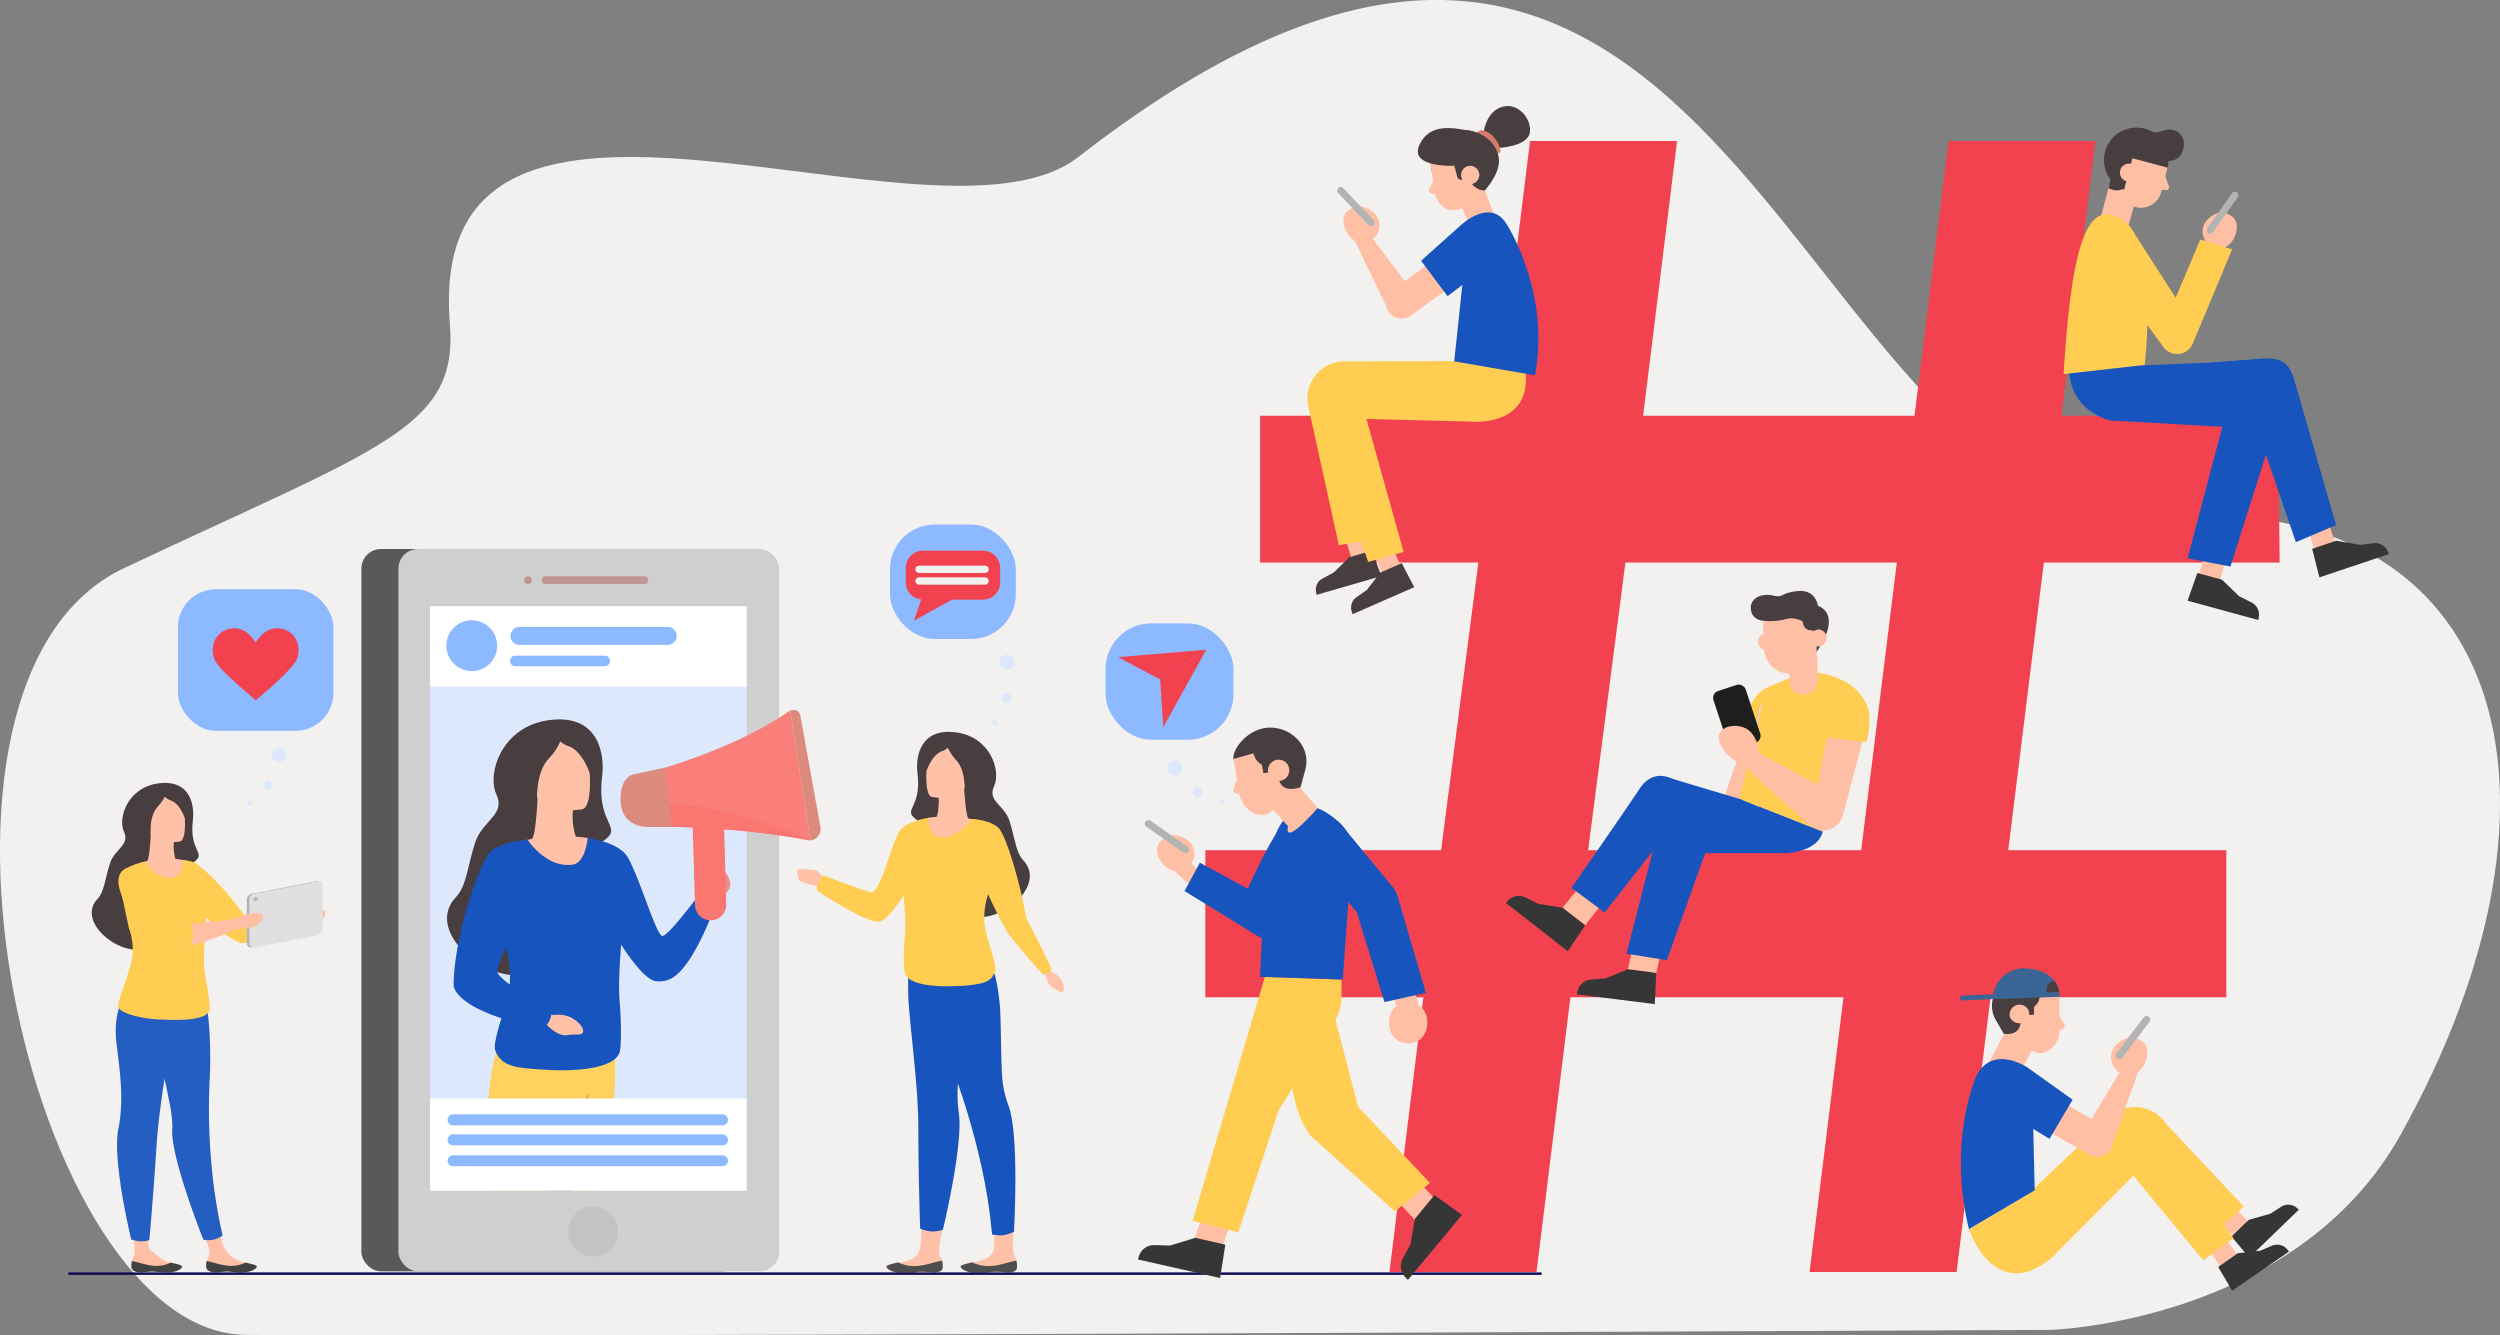 <svg id="Слой_2" data-name="Слой 2" xmlns="http://www.w3.org/2000/svg" xmlns:xlink="http://www.w3.org/1999/xlink" width="1200.3" height="641.1" viewBox="0 0 1200.3 641.1">
  <rect x="0" y="0" width="1200.3" height="641.1" fill="#808080" stroke="none"/>
  <defs>
    <style>
      .cls-1 {
        fill: #dde8fd;
      }

      .cls-2 {
        fill: #483d3f;
      }

      .cls-3 {
        fill: #f2f1f0;
      }

      .cls-4 {
        fill: #ffbfa4;
      }

      .cls-5 {
        fill: #424242;
      }

      .cls-6 {
        fill: #255ec2;
      }

      .cls-7 {
        fill: #ffc2a8;
      }

      .cls-8 {
        fill: #ffcd51;
      }

      .cls-9 {
        fill: #bed2fa;
      }

      .cls-10, .cls-15 {
        fill: #b3b3b3;
      }

      .cls-11 {
        fill: #e0e0e0;
      }

      .cls-12 {
        fill: #59595b;
      }

      .cls-13 {
        fill: #cfcfcf;
      }

      .cls-14 {
        fill: #a83f3f;
      }

      .cls-14, .cls-15 {
        opacity: 0.4;
      }

      .cls-16 {
        clip-path: url(#clip-path);
      }

      .cls-17 {
        fill: #fff;
      }

      .cls-18 {
        fill: #8cb9ff;
      }

      .cls-19 {
        fill: #eb8d8d;
      }

      .cls-20 {
        fill: #ffd15f;
      }

      .cls-21 {
        fill: #3e4dce;
      }

      .cls-22 {
        fill: #1754be;
      }

      .cls-23 {
        fill: #fa7e7a;
      }

      .cls-24 {
        fill: #db8a7d;
      }

      .cls-25 {
        fill: #fa7671;
      }

      .cls-26 {
        fill: #f24250;
      }

      .cls-27 {
        fill: #4e4e4e;
      }

      .cls-28 {
        fill: #0d0956;
      }

      .cls-29 {
        fill: #d67a6b;
      }

      .cls-30 {
        fill: #363636;
      }

      .cls-31 {
        fill: #3a6594;
      }

      .cls-32 {
        fill: #f28f7d;
      }

      .cls-33 {
        clip-path: url(#clip-path-2);
      }

      .cls-34 {
        fill: none;
        stroke: #ebcfc0;
        stroke-miterlimit: 10;
        stroke-width: 0.76px;
      }

      .cls-35 {
        fill: #1e1e1c;
      }
    </style>
    <clipPath id="clip-path" transform="translate(-134.3 -37.4)">
      <rect class="cls-1" x="340.8" y="328.5" width="152" height="280.5"/>
    </clipPath>
    <clipPath id="clip-path-2" transform="translate(-134.3 -37.4)">
      <path class="cls-2" d="M1175,118.2a15.5,15.5,0,1,1-11.1-19A15.6,15.6,0,0,1,1175,118.2Z"/>
    </clipPath>
  </defs>
  <g>
    <path class="cls-3" d="M1118.9,675.9s117.8-3.5,168.1-93.9c91.2-163.8,50.1-307.4-112.3-296.7C993.2,297.2,966.4-131.6,652,112.8,583.7,165.9,337.7,37.4,350.3,193c4.1,50.1-33.2,59-156.5,117.2-115.1,54.4-45.4,366.9,58.4,368.1S1118.9,675.9,1118.9,675.9Z" transform="translate(-134.3 -37.4)"/>
    <g>
      <path class="cls-4" d="M233.3,645.7c.2,2.5,3.7,2.5,7.8,2s3,.5,8.6.6,7.7-1.9,7.9-2.7-2.5-1.3-5.4-2l-1.1-.2a15.1,15.1,0,0,1-8.3-5.5c-2.5-3.1-4.8-17.5-4.8-17.5l-8.8,1.7s5.1,12.3,5.7,16.3c.2,1.8-1.1,3.1-1.4,4.6A8.2,8.2,0,0,0,233.3,645.7Z" transform="translate(-134.3 -37.4)"/>
      <path class="cls-5" d="M240.8,648.1c4-.5,3.3.1,8.9.2s7.7-1.9,7.9-2.7-2.5-1.3-5.4-2h0a15.6,15.6,0,0,1-8.3,1.5c-3.9-.3-7.8-1.9-10.4-2.2a8.2,8.2,0,0,0-.2,2.7C233.5,648.2,236.7,648.6,240.8,648.1Z" transform="translate(-134.3 -37.4)"/>
      <path class="cls-6" d="M241.2,630.6a13.8,13.8,0,0,1-4.5,2c-3.3.6-4.8-.1-4.8-.1s-15.8-39.6-14.9-53a3.8,3.8,0,0,1,.1-1,73.2,73.2,0,0,0-.9-9c-.2-1.3-.5-2.6-.8-4-.6-3.3-1.4-6.9-2.2-10.5l-1.2-4.8c-4-15.9-8.8-31.5-8.8-31.5s28.4-9.3,30-.6c.7,3.4,2.7,16.7,1.8,37.1a290.3,290.3,0,0,0,1.1,44.1A242.1,242.1,0,0,0,241.2,630.6Z" transform="translate(-134.3 -37.4)"/>
      <path class="cls-4" d="M197.4,645.7c.2,2.5,3.7,2.5,7.8,2s3,.5,8.7.6,7.6-1.9,7.8-2.7-2.5-1.3-5.4-2l-1.1-.2c-3.3-.9-5.5-3.3-8.3-5.5s-.8-11.8-.8-11.8l-8.4-3s1.3,9.9,1.3,15.3c0,1.9-1.1,3.1-1.4,4.6A12.3,12.3,0,0,0,197.4,645.7Z" transform="translate(-134.3 -37.4)"/>
      <path class="cls-5" d="M204.8,648.1c4-.5,3.4.1,9.1.2s7.6-1.9,7.8-2.7-2.5-1.3-5.4-2h0a15.6,15.6,0,0,1-8.3,1.5c-3.9-.3-7.8-1.9-10.4-2.2a12.3,12.3,0,0,0-.2,2.7C197.6,648.2,200.7,648.6,204.8,648.1Z" transform="translate(-134.3 -37.4)"/>
      <path class="cls-6" d="M220.3,515.6s-9.2,46.2-10.8,71.3-3.5,45.9-3.5,45.9a12.9,12.9,0,0,1-4.3.6,18.3,18.3,0,0,1-4.4-.9s-9.2-37.8-6.2-52.9.5-29.1-.9-41.6c-2.1-18,5.9-26.4,11.6-32.1S220.3,515.6,220.3,515.6Z" transform="translate(-134.3 -37.4)"/>
      <path class="cls-2" d="M226.9,431.2c.9-7.6-1.4-19.6-16.4-17.7s-19.7,16.7-16.7,23.2-4.4,8.2-6.7,15.2-2.7,13.6-5.9,17c-10.4,10.8,10,27.5,22.2,24,22.4-6.4,25.2-7.4,24.5-24.9-.5-9-7.5-12.5-3-15.1C235.6,446.6,224.8,448.1,226.9,431.2Z" transform="translate(-134.3 -37.4)"/>
      <path class="cls-7" d="M222.3,455.3l-4.4,6.6-8.9-.4-4.1-10.7s1.2-.2,1.8-13.5l11.2,3.4a21.1,21.1,0,0,0,.2,7.2A12,12,0,0,0,222.3,455.3Z" transform="translate(-134.3 -37.4)"/>
      <path class="cls-7" d="M223.6,450.6c-.6,0-11.1-3.5-26.1,2.6,0,0,7.1,40.7,4.1,48.5a77.6,77.6,0,0,0-4.2,14.7l33.1.4s-.4-26.7,1.1-36.2S223.6,450.6,223.6,450.6Z" transform="translate(-134.3 -37.4)"/>
      <path class="cls-8" d="M278.7,478c-.1-1.2-.5-1.4-.5-1.4-10.6,1.5-17.6,1.4-21.1,2.1s-3.8.6-4.2-.1c-14.7-20.6-25.1-27-25.1-27s-1.1-.7-5.4-1.3c0,0-.6,7.9-4.6,8.5-7,1.2-12.2-5.2-13.8-7.8,0,0-8.5,2-10.8,4.7s-1.5,6.5-1,9.4l.5,2.1c.5,1.3,2.4,10.9,3.3,14.8v.2a6.4,6.4,0,0,0,.2.7h0a4.3,4.3,0,0,0,.1.5.3.3,0,0,1,.1.2h0a30.9,30.9,0,0,1,1.5,12.8,9.5,9.5,0,0,1-.4,2.1c-1.1,5.7-5.7,17-6.7,22.2a7.5,7.5,0,0,0,3.4,2.8,31.5,31.5,0,0,0,6.4,2,47.7,47.7,0,0,0,6.5,1.1c1.4.1,2.9.3,4.5.3h.6c10,.5,21.2.2,22.7-4.5.7-2.3-2.1-16-2.5-20.1-.6-7.1.4-16.9.9-24.5A49.6,49.6,0,0,0,250,490.2a38.2,38.2,0,0,0,6.8-1.1,63.9,63.9,0,0,0,8-2.2,127.1,127.1,0,0,0,14.4-5.6A14.4,14.4,0,0,1,278.7,478Z" transform="translate(-134.3 -37.4)"/>
      <path class="cls-8" d="M264.8,486.9c-5.1,1.7-10.6,3.1-14.8,3.3,0,0-8.5-3.1-16.7-12.3-.4-1.6-.9-4.4,1-3.6s12.5,13.6,16.2,13.9S260.7,487.5,264.8,486.9Z" transform="translate(-134.3 -37.4)"/>
      <path class="cls-8" d="M246.7,483.4s-11.3,5.6-21.1,8a53.8,53.8,0,0,1-7.9,1.3,40.6,40.6,0,0,1-18.6-14.5c-15.5-21.8-3.5-24.1-3.5-24.1s10.4,6.4,25,27c.5.8,1.8.6,5.2-.1s10.6-.6,20.4-2.1a12,12,0,0,1,.2,1.6C246.7,483,246.7,483.4,246.7,483.4Z" transform="translate(-134.3 -37.4)"/>
      <path class="cls-9" d="M279.2,481.3a127.1,127.1,0,0,1-14.4,5.6,63.9,63.9,0,0,1-8,2.2,19.1,19.1,0,0,1,.3-10.4c3.5-.7,10.9-.7,21.5-2.3Z" transform="translate(-134.3 -37.4)"/>
      <path class="cls-4" d="M275.9,477.1a19.1,19.1,0,0,0,4.9-1.7c2.3-1.1,8.2-1.8,9.5-.6s-1.3,6-6.8,6.2-7,1-7,1Z" transform="translate(-134.3 -37.4)"/>
      <g>
        <path class="cls-10" d="M285.6,460.6l-30.3,5.9a3,3,0,0,0-2.5,2.9v20.9a2,2,0,0,0,2.5,2l30.3-5.9a3.2,3.2,0,0,0,2.4-2.9v-21A1.9,1.9,0,0,0,285.6,460.6Z" transform="translate(-134.3 -37.4)"/>
        <path class="cls-11" d="M286.8,460.6l-30.3,5.9a3,3,0,0,0-2.5,2.9v20.9a2,2,0,0,0,2.5,2l30.3-5.9a3.2,3.2,0,0,0,2.4-2.9v-21A1.9,1.9,0,0,0,286.8,460.6Z" transform="translate(-134.3 -37.4)"/>
        <path class="cls-10" d="M257,468.1a1.3,1.3,0,0,0-1,1.2.8.8,0,0,0,1,.8,1.3,1.3,0,0,0,1-1.2A.8.8,0,0,0,257,468.1Z" transform="translate(-134.3 -37.4)"/>
      </g>
      <path class="cls-4" d="M260.3,476.4c-1.3-1.3-7.7-.5-10.1.7a22.5,22.5,0,0,1-4,1.5h0c-9.7,1.5-16.9,1.8-20.4,2.5a11.8,11.8,0,0,1-.2,10.4c9.3-2.3,20.3-7.3,21.2-7.7a29.3,29.3,0,0,1,6.3-.7C258.9,482.8,261.7,477.7,260.3,476.4Z" transform="translate(-134.3 -37.4)"/>
      <path class="cls-7" d="M220.8,441.4s-13.4,2.7-14.9-5.6-4.3-13.6,4.2-15.7,10.7.8,11.9,3.5S224.2,440.5,220.8,441.4Z" transform="translate(-134.3 -37.4)"/>
      <path class="cls-2" d="M222.1,418.6c-6.6-6.5-12.6-3.2-11.7-1.9a9.5,9.5,0,0,0-7.1,2.9c-4,4.5,3.4,18.4,3.4,18.4s-1-8.6,3.4-13.4a21.6,21.6,0,0,0,3.3-4.7,9.5,9.5,0,0,0,3,1.9c4.3,1.4,6.6,8.3,6.6,8.3C224.5,426.9,225,421.4,222.1,418.6Z" transform="translate(-134.3 -37.4)"/>
    </g>
    <g>
      <g>
        <rect class="cls-12" x="173.5" y="263.6" width="182.8" height="346.79" rx="9.4"/>
        <rect class="cls-13" x="191.3" y="263.6" width="182.8" height="346.79" rx="9.4"/>
        <g>
          <path class="cls-14" d="M443.7,314.1H396.2a1.9,1.9,0,0,0-1.8,1.9h0a1.8,1.8,0,0,0,1.8,1.8h47.5a1.8,1.8,0,0,0,1.9-1.8h0A1.9,1.9,0,0,0,443.7,314.1Z" transform="translate(-134.3 -37.4)"/>
          <path class="cls-14" d="M387.8,314.1a2,2,0,0,0-1.9,1.9h0a1.9,1.9,0,0,0,1.9,1.8,1.8,1.8,0,0,0,1.8-1.8h0A1.9,1.9,0,0,0,387.8,314.1Z" transform="translate(-134.3 -37.4)"/>
        </g>
        <path class="cls-15" d="M419.2,616.7a12,12,0,1,0,11.9,11.9A11.9,11.9,0,0,0,419.2,616.7Z" transform="translate(-134.3 -37.4)"/>
      </g>
      <g>
        <g>
          <rect class="cls-1" x="206.5" y="291.1" width="152" height="280.5"/>
          <g class="cls-16">
            <rect class="cls-17" x="206.5" y="291.1" width="152" height="38.56"/>
            <circle class="cls-18" cx="226.5" cy="310" r="12.2"/>
            <path class="cls-18" d="M454.9,347H383.7a4.3,4.3,0,0,1-4.3-4.3h0a4.3,4.3,0,0,1,4.3-4.3h71.2a4.3,4.3,0,0,1,4.3,4.3h0A4.4,4.4,0,0,1,454.9,347Z" transform="translate(-134.3 -37.4)"/>
            <path class="cls-18" d="M424.6,357.3H381.8a2.5,2.5,0,0,1-2.6-2.5h0a2.5,2.5,0,0,1,2.6-2.6h42.8a2.6,2.6,0,0,1,2.6,2.6h0A2.6,2.6,0,0,1,424.6,357.3Z" transform="translate(-134.3 -37.4)"/>
            <g>
              <path class="cls-19" d="M471.7,471.3s-1.3-6.4.8-8.1,8.6-7.7,9.8-7,3.2,4.7,2.5,7.1-8.7,10.9-8.7,10.9Z" transform="translate(-134.3 -37.4)"/>
              <path class="cls-20" d="M429.5,558.4c-.7,13.2-3,32-4.7,51H396c-.6-5.1-1.5-10.1-2.5-14.9-1.6-7.9-3.5-15.4-4.8-22.7-2.6-14.7-2.1-26.2.2-35.1a41.4,41.4,0,0,1,8.9-17.7c8.2-9.4,30.9,8.9,30.9,8.9S430.2,545.3,429.5,558.4Z" transform="translate(-134.3 -37.4)"/>
              <path class="cls-21" d="M416.4,562.6v.3a288.3,288.3,0,0,1-7.7,46.5H396c-.6-5.1-1.5-10.1-2.5-14.9,2.2-12.7,4.2-22.8,4.2-22.8Z" transform="translate(-134.3 -37.4)"/>
              <path class="cls-20" d="M418.1,557.3c-.3,1.2-.9,3.2-1.7,5.6-3.2,9.9-9.6,27-11.4,31.3s-4.2,10.1-6,15.2H367.4c.7-12.2.8-37.6,1.4-44.4,2.4-27.2,7.5-29.8,7.5-29.8l12.6,1.5,29.2,3.4S422.9,538,418.1,557.3Z" transform="translate(-134.3 -37.4)"/>
              <path class="cls-2" d="M423.4,410.1c1.4-11.5-2.2-29.9-25.2-27s-30.2,25.6-25.6,35.6-6.7,12.5-10.2,23.3-4.1,20.8-9.1,26c-15.9,16.6,15.3,42.3,34.1,36.9,34.3-9.9,38.7-11.3,37.5-38.3-.6-13.8-11.4-19.1-4.6-23.1C436.8,433.9,420.2,436.2,423.4,410.1Z" transform="translate(-134.3 -37.4)"/>
              <path class="cls-7" d="M416.4,447.1l-6.8,10.2-13.7-.6-6.3-16.4s1.2-.2,2.1-10c.3-2.5.5-5.7.7-9.7h0c0-.3.1-.7.1-1l1.7.5,15.4,4.7s-.1.5-.2,1.4a31,31,0,0,0,.5,9.7C410.7,439.8,412.5,444.2,416.4,447.1Z" transform="translate(-134.3 -37.4)"/>
              <path class="cls-7" d="M416.5,439.7c-.9,0-15.8-3-41,3.4,0,0,13.8,63.3,9.1,75.2a126,126,0,0,0-6.5,22.5l50.9.7s-.7-41,1.6-55.5S416.5,439.7,416.5,439.7Z" transform="translate(-134.3 -37.4)"/>
              <path class="cls-22" d="M471.5,464.9s-16.3,22.1-19.2,21.9-10.8-27.7-16.6-37.8c-4.1-7.1-18.3-9.2-19.2-9.3h0c-.2,1.3-1.3,11.8-7.1,12.8-10.7,1.7-19.3-8.1-21.8-12,0,0-12.3,3.1-15.9,7.2s1.3,32.7,2.3,35.4,1.8,4.7,2.5,7.1a49.2,49.2,0,0,1,2.5,20c-.8,8.4-8.6,27.5-6.9,31.6s4.2,6.4,9.6,7.7c3.7.8,8.8,1.2,16.1,1.6,15.3.8,31.7-1.2,34-8.5,1-3.5.6-17,.1-23.2-.8-8.3-.1-18.7.6-28.4l.2.2h0a92.9,92.9,0,0,0,5.5,7.8c2.9,3.8,6,7.1,8.6,8.6a6.7,6.7,0,0,0,1.8.8,12.5,12.5,0,0,0,8.5-1.5l1.6-1.1c9.6-7.6,18.2-31.5,18.2-31.5C477.8,468.9,471.5,464.9,471.5,464.9Z" transform="translate(-134.3 -37.4)"/>
              <path class="cls-7" d="M414,425.9s-20.4,4.1-22.8-8.7-6.6-20.9,6.4-24,16.4,1.2,18.2,5.3S419.3,424.5,414,425.9Z" transform="translate(-134.3 -37.4)"/>
              <path class="cls-2" d="M416.1,390.9c-10.1-10-19-4.1-16.8-1.5-3.6,0-8.6.7-12.1,4.6-6,6.8,5,29.9,5,29.9s-1.3-14.9,5.5-22.2a29.5,29.5,0,0,0,5.6-8.3,12.7,12.7,0,0,0,4.1,2.3c6.5,2.3,10,12.8,10,12.8C419.8,403.6,420.4,395.2,416.1,390.9Z" transform="translate(-134.3 -37.4)"/>
              <path class="cls-7" d="M392,521.5l4.6,2.2c2,.6,2.8,1.1,4,1a13.7,13.7,0,0,1,13,5.6s2,3.4-.9,3.7-1.9-.2-6,.4-8.3-3.3-9.6-4.7l-4.8-1.8Z" transform="translate(-134.3 -37.4)"/>
              <path class="cls-22" d="M387.6,440.6s-12.1.5-17.7,5.7-17.8,41.7-17.8,64.2c0,0-.2,12.4,42.9,20.8a12.3,12.3,0,0,0,2.9-3.4,13.3,13.3,0,0,0,1.3-4.9s-25.2-14.4-26.1-18.9S389.1,474.6,387.6,440.6Z" transform="translate(-134.3 -37.4)"/>
            </g>
          </g>
        </g>
        <g>
          <path class="cls-23" d="M523.4,440.9a413.7,413.7,0,0,0-78.4-6.6l-2.4-11.6-2.7-12.8s44.6-10.8,73.8-31.4Z" transform="translate(-134.3 -37.4)"/>
          <path class="cls-24" d="M523.4,440.9h0a5.5,5.5,0,0,0,4.8-6.4l-9.6-53.3c-.5-2.5-2.3-3.4-4.9-2.7Z" transform="translate(-134.3 -37.4)"/>
          <path class="cls-25" d="M482,435.6a381.7,381.7,0,0,1,41.4,5.3s-40.6-19.5-80.8-18.2l2.4,11.6c7.6-.1,15,.1,21.9.4v.6L468,472a7.6,7.6,0,0,0,7.7,7.3h0a7.6,7.6,0,0,0,7.3-7.7Z" transform="translate(-134.3 -37.4)"/>
          <path class="cls-24" d="M456.8,434.4H445.3c.1.1-10.8.4-12.7-9.7a7.8,7.8,0,0,1-.3-2.2c-.7-12.2,6.1-13.3,6.1-13.3l15.4-3.3,1.8,17.2h0Z" transform="translate(-134.3 -37.4)"/>
        </g>
      </g>
      <g>
        <rect class="cls-17" x="206.5" y="527.4" width="152" height="44.26"/>
        <g>
          <path class="cls-18" d="M481.2,577.7H351.8a2.6,2.6,0,0,1-2.6-2.6h0a2.7,2.7,0,0,1,2.6-2.7H481.2a2.7,2.7,0,0,1,2.6,2.7h0A2.6,2.6,0,0,1,481.2,577.7Z" transform="translate(-134.3 -37.4)"/>
          <path class="cls-18" d="M481.2,587.3H351.8a2.6,2.6,0,0,1-2.6-2.6h0a2.7,2.7,0,0,1,2.6-2.7H481.2a2.7,2.7,0,0,1,2.6,2.7h0A2.6,2.6,0,0,1,481.2,587.3Z" transform="translate(-134.3 -37.4)"/>
          <path class="cls-18" d="M481.2,597.3H351.8a2.6,2.6,0,0,1-2.6-2.6h0a2.6,2.6,0,0,1,2.6-2.6H481.2a2.6,2.6,0,0,1,2.6,2.6h0A2.6,2.6,0,0,1,481.2,597.3Z" transform="translate(-134.3 -37.4)"/>
        </g>
      </g>
    </g>
    <g>
      <rect class="cls-18" x="530.8" y="299.3" width="61.4" height="55.86" rx="21.9"/>
      <g>
        <polygon class="cls-26" points="536.8 315.5 579.2 311.9 557.1 326.3 536.8 315.5"/>
        <polygon class="cls-26" points="558.5 349.1 579.2 311.9 557 326.2 558.5 349.1"/>
      </g>
    </g>
    <g>
      <path class="cls-1" d="M719.9,422.1a1.1,1.1,0,0,1,1.2-1.1,1.2,1.2,0,0,1,1.2,1.1,1.2,1.2,0,0,1-1.2,1.2A1.2,1.2,0,0,1,719.9,422.1Z" transform="translate(-134.3 -37.4)"/>
      <path class="cls-1" d="M707.2,417.5a2.2,2.2,0,0,1,2.3-2.2,2.2,2.2,0,0,1,2.2,2.2,2.3,2.3,0,1,1-4.5,0Z" transform="translate(-134.3 -37.4)"/>
      <path class="cls-1" d="M694.9,406.1a3.5,3.5,0,1,1,3.5,3.5A3.5,3.5,0,0,1,694.9,406.1Z" transform="translate(-134.3 -37.4)"/>
    </g>
    <g>
      <rect class="cls-18" x="561.6" y="289.2" width="60.4" height="54.96" rx="21.5" transform="translate(1049.3 596) rotate(-180)"/>
      <path class="cls-26" d="M606.3,301.8H577.4a8.2,8.2,0,0,0-8.2,8.2v7.1a8.2,8.2,0,0,0,7.4,8.1l-3.5,10.2,18.3-10.1h14.9a8.2,8.2,0,0,0,8.2-8.2V310A8.2,8.2,0,0,0,606.3,301.8Z" transform="translate(-134.3 -37.4)"/>
      <path class="cls-3" d="M607.3,312.5H575.5a1.8,1.8,0,0,1-1.7-1.8h0a1.7,1.7,0,0,1,1.7-1.7h31.8a1.7,1.7,0,0,1,1.7,1.7h0A1.8,1.8,0,0,1,607.3,312.5Z" transform="translate(-134.3 -37.4)"/>
      <path class="cls-3" d="M607.3,318.1H575.5a1.8,1.8,0,0,1-1.7-1.7h0a1.8,1.8,0,0,1,1.7-1.8h31.8a1.8,1.8,0,0,1,1.7,1.8h0A1.8,1.8,0,0,1,607.3,318.1Z" transform="translate(-134.3 -37.4)"/>
    </g>
    <g>
      <path class="cls-1" d="M612.9,383.5a1.3,1.3,0,0,0-1.8,0,1.2,1.2,0,0,0-.1,1.7,1.3,1.3,0,0,0,1.8.1A1.4,1.4,0,0,0,612.9,383.5Z" transform="translate(-134.3 -37.4)"/>
      <path class="cls-1" d="M619.3,370.7a2.4,2.4,0,1,0-.1,3.4A2.5,2.5,0,0,0,619.3,370.7Z" transform="translate(-134.3 -37.4)"/>
      <path class="cls-1" d="M620.4,352.9a3.7,3.7,0,0,0-5.3-.2,3.8,3.8,0,0,0,5.2,5.5A3.7,3.7,0,0,0,620.4,352.9Z" transform="translate(-134.3 -37.4)"/>
    </g>
    <g>
      <rect class="cls-18" x="85.4" y="282.9" width="74.7" height="68" rx="18.3"/>
      <path class="cls-26" d="M276.9,353.7c-2.1,5.5-19.8,19.9-19.8,19.9s-5.8-4.8-11.2-9.8-7.8-7.7-8.7-10.1c-2.1-5.4.1-13.2,7.9-14.5s12,6.8,12,6.8,4.1-8.1,11.9-6.8a9.6,9.6,0,0,1,3.6,1.2C277.4,343.1,278.6,349.2,276.9,353.7Z" transform="translate(-134.3 -37.4)"/>
    </g>
    <g>
      <path class="cls-1" d="M253.6,421.9a1.1,1.1,0,0,0-.6,1.5,1.2,1.2,0,0,0,1.5.6,1.2,1.2,0,0,0,.6-1.5A1.1,1.1,0,0,0,253.6,421.9Z" transform="translate(-134.3 -37.4)"/>
      <path class="cls-1" d="M261.9,412.4a2.1,2.1,0,0,0-1.2,2.8,2.3,2.3,0,0,0,2.9,1.2,2.2,2.2,0,0,0,1.1-2.9A2.1,2.1,0,0,0,261.9,412.4Z" transform="translate(-134.3 -37.4)"/>
      <path class="cls-1" d="M271.5,398.5a3.5,3.5,0,1,0-1.9,4.5A3.4,3.4,0,0,0,271.5,398.5Z" transform="translate(-134.3 -37.4)"/>
    </g>
    <g>
      <path class="cls-7" d="M636.6,499.9l1.7,2.8c.9,1,1.1,1.5,1.8,1.9a8.4,8.4,0,0,1,5,7.4s0,2.5-1.7,1.7-1-.8-3.4-1.9-3.3-4.6-3.5-5.8l-1.9-2.5Z" transform="translate(-134.3 -37.4)"/>
      <g>
        <path class="cls-7" d="M529.6,459.8s-1.8-4.4-3.8-4.6-8.2-1.1-8.6-.2,0,4.1,1.3,5.3,9.7,3,9.7,3Z" transform="translate(-134.3 -37.4)"/>
        <path class="cls-7" d="M586.7,642.9a10.1,10.1,0,0,1,.2,3c0,1-1.5,1.9-1.5,1.9a8.2,8.2,0,0,1-3.7.4h-4.9a10.8,10.8,0,0,0-3.7.4H565c-3.6-.7-4.9-2.1-5.1-2.8s2.5-1.4,5.6-2.1h.4l1.3-.2c3.6-.9,7.3-2,8.5-5.5s1-14.9,1-14.9h11.1s-2.9,12.3-2.6,15.8c.2,1.9,1.1,2.5,1.4,4.1A.4.4,0,0,1,586.7,642.9Z" transform="translate(-134.3 -37.4)"/>
        <path class="cls-22" d="M599.9,525.6c-.9,5.3-2.2,10.8-3.4,16.5-1.9,9.1-3.3,18.8-1.9,29.3.2,1.3.3,2.8.4,4.4.2,18.5-8,52-8,52a14.3,14.3,0,0,1-6,.8,18.9,18.9,0,0,1-4.9-1.3s-.8-20.8-.9-48.7c0-20.3-4-47-4.8-62.6a195.2,195.2,0,0,1,.6-22.2s16.5-13.2,22.4-6.4S603.5,505.8,599.9,525.6Z" transform="translate(-134.3 -37.4)"/>
        <path class="cls-7" d="M622.6,645.8a2.4,2.4,0,0,1-1.5,2h0a5.9,5.9,0,0,1-2,.4h-2.5a13.1,13.1,0,0,1-2.7-.3h-1.5a17,17,0,0,0-4,.4H601c-3.8-.5-5.3-2.1-5.5-2.8s2.5-1.3,5.6-2h.5l1.2-.3c3.7-.9,7.3-1.9,8.5-5.5s-.5-14.6-.5-14.6l10.3-.9s-.6,12.5-.3,16c.2,1.9,1.1,2.9,1.5,4.5v.4A9.2,9.2,0,0,1,622.6,645.8Z" transform="translate(-134.3 -37.4)"/>
        <path class="cls-22" d="M621.1,628.8a25.6,25.6,0,0,1-4.6,1.6c-1.9.4-5.9-.3-5.9-.3a255.6,255.6,0,0,0-5.6-34.9,333.9,333.9,0,0,0-16.8-53.3c-1.6-3.9-8.4-22.2-9.5-26.8-3.5-13.9,0-12.4,0-12.4l30.2-3.6s3.7,1.9,5.5,21.6c.5,5.9.5,31.4,1.3,36.2a50.2,50.2,0,0,0,2.6,10.8C623.9,581.5,621.1,628.8,621.1,628.8Z" transform="translate(-134.3 -37.4)"/>
        <path class="cls-27" d="M622.6,645.9a2.4,2.4,0,0,1-1.5,2h0a10.4,10.4,0,0,1-3.2.4l-4-.3h-1.5a15.6,15.6,0,0,0-3.9.4h-7.6c-3.8-.6-5.2-2.1-5.4-2.8s2.5-1.4,5.6-2.1a18.2,18.2,0,0,0,9.5,1.7c4.3-.4,8.6-2.1,11.7-2.5v.3A10.2,10.2,0,0,1,622.6,645.9Z" transform="translate(-134.3 -37.4)"/>
        <path class="cls-27" d="M586.9,645.9a2.1,2.1,0,0,1-1.5,2h0a9.3,9.3,0,0,1-3.1.4l-4.1-.3h-1.4a15.6,15.6,0,0,0-3.9.4h-7.7c-3.7-.6-5.1-2.1-5.3-2.8s2.5-1.4,5.6-2.1a18.2,18.2,0,0,0,9.5,1.7c4.2-.4,8.6-2.1,11.6-2.5a.4.4,0,0,1,.1.3A10.1,10.1,0,0,1,586.9,645.9Z" transform="translate(-134.3 -37.4)"/>
        <path class="cls-2" d="M574.8,408.6c-1-8.4,1.6-21.7,18.3-19.6s21.9,18.5,18.5,25.8,4.9,9,7.4,16.8,3,15.1,6.6,18.9c11.5,12-11.1,30.6-24.7,26.7-24.8-7.2-28-8.2-27.1-27.7.4-10,8.2-13.9,3.3-16.8C565.1,425.8,577.2,427.4,574.8,408.6Z" transform="translate(-134.3 -37.4)"/>
        <path class="cls-7" d="M599.3,430.4l-4.6,11.9-9.9.4-4.9-7.3a14.1,14.1,0,0,0,4.9-9.1,26.6,26.6,0,0,0,.2-6.1,8.7,8.7,0,0,1-.1-1.1l12.3-3.7h0q.3,4.8.6,7.8C598.5,430.3,599.3,430.4,599.3,430.4Z" transform="translate(-134.3 -37.4)"/>
        <path class="cls-7" d="M579.9,430c.6,0,11.4-2.2,29.7,2.5,0,0-10,45.8-6.6,54.4a85.4,85.4,0,0,1,4.6,16.3l-36.8.5s.5-29.7-1.2-40.2S579.9,430,579.9,430Z" transform="translate(-134.3 -37.4)"/>
        <path class="cls-8" d="M608.8,466.6a51.7,51.7,0,0,1,1.8-5.1c.7-2,4.1-22.8,1.7-25.6s-11.5-5.3-11.5-5.3c-1.9,2.9-8.1,10-15.8,8.7-4.2-.7-5-8.2-5.1-9.2h-.1c-1.3.2-11,1.8-13.8,6.7-4.3,7.3-8.9,29.3-13.5,29-2-.2-23-8.1-23-8.1s-3.5,3.3-2.9,7.3a209,209,0,0,0,19.2,11.4l3.5,1.7c3.2,1.3,5.8,2.1,7.3,1.8l1.3-.6c1.9-1.1,4.1-3.5,6.2-6.2a53.4,53.4,0,0,0,4-5.7c.1,0,.1,0,.1-.1.5,7,1.1,14.6.5,20.5s-.7,14.4.1,16.9c1.6,5.3,13.5,6.7,24.6,6.1a58.8,58.8,0,0,0,11.6-1.2c3.9-.9,5.7-2.4,7-5.5s-4.4-16.8-5-22.9A35.3,35.3,0,0,1,608.8,466.6Z" transform="translate(-134.3 -37.4)"/>
        <path class="cls-8" d="M600.8,430.6s8.7.4,12.8,4.2,11.4,30.4,13.3,43.1c0,0,9.3,17.7,12.2,24.7a4.8,4.8,0,0,1-1.6,1.7,8.8,8.8,0,0,1-2.5,1s-16.7-18.7-17.8-21.6S599.6,455.3,600.8,430.6Z" transform="translate(-134.3 -37.4)"/>
        <path class="cls-4" d="M597.2,415.4c-1.9,3-6.4,9.3-12.4,10.9a26.6,26.6,0,0,0,.2-6.1,8.7,8.7,0,0,1-.1-1.1Z" transform="translate(-134.3 -37.4)"/>
        <path class="cls-7" d="M581.6,420s14.8,3,16.6-6.3,4.7-15.1-4.7-17.4-11.9.9-13.2,3.8S577.8,419,581.6,420Z" transform="translate(-134.3 -37.4)"/>
        <path class="cls-2" d="M601,396.9a11,11,0,0,0-8.7-3.3c1.6-2-4.8-6.2-12.2,1-3.1,3.1-2.6,9.2-.9,12.8,0,0,2.5-7.6,7.3-9.3a7.9,7.9,0,0,0,2.9-1.7,21.9,21.9,0,0,0,4.1,6.1c4.9,5.3,3.9,16.1,3.9,16.1S605.4,401.8,601,396.9Z" transform="translate(-134.3 -37.4)"/>
      </g>
    </g>
    <path class="cls-28" d="M874,649.5H167.6a.7.7,0,0,1-.7-.6h0a.7.7,0,0,1,.7-.6H874a.6.6,0,0,1,.6.6h0A.6.6,0,0,1,874,649.5Z" transform="translate(-134.3 -37.4)"/>
    <path class="cls-26" d="M1098.5,445.6h104.7v70.6H1090l-16.3,131.9h-70.6l16.3-131.9H888.3L872,648.1H801.4l16.3-131.9H713V445.6H826.2l17.9-138.1H739.3V237H852.6l16.3-131.9h70.6L923.2,237h130.3l16.3-131.9h70.6L1124.1,237h104l.7,70.5H1115.6Zm-70.6,0L1045,307.5H914.7L896.8,445.6Z" transform="translate(-134.3 -37.4)"/>
    <g>
      <g>
        <g>
          <path class="cls-8" d="M845.8,210.7l-65.1.2-9.9,17.9,62.7,9.4s29.7,7.1,29.8-21.3Z" transform="translate(-134.3 -37.4)"/>
          <g>
            <g>
              <polygon class="cls-4" points="655.4 256.6 658.5 267.1 649 268.8 646 258.4 655.4 256.6"/>
              <path class="cls-2" d="M782.2,304.9l-7.6,7.4-5.2,2.8a5.9,5.9,0,0,0-3.2,6.6l.2,1.3,31.1-9L793,301.8Z" transform="translate(-134.3 -37.4)"/>
            </g>
            <path class="cls-8" d="M780.7,210.9l3.8,19,10,66.5-17.4,2.7-14.8-67.2a17.8,17.8,0,0,1,18.2-21Z" transform="translate(-134.3 -37.4)"/>
          </g>
        </g>
        <g>
          <path class="cls-8" d="M832.5,210.9,784,219.2l-7.7,19,63.4,1.6s30.4,3.5,27-24.7Z" transform="translate(-134.3 -37.4)"/>
          <g>
            <g>
              <polygon class="cls-4" points="668.6 263.1 673.2 273.1 663.9 276.1 659.5 266.2 668.6 263.1"/>
              <path class="cls-2" d="M797,312.3l-6.5,8.4-4.9,3.4a6.2,6.2,0,0,0-2.3,7l.4,1.2,29.6-13-6-11.5Z" transform="translate(-134.3 -37.4)"/>
            </g>
            <path class="cls-8" d="M784,219.2l6.1,18.4,18.1,64.8-17,4.8-22.9-64.9a17.7,17.7,0,0,1,15.5-23.1Z" transform="translate(-134.3 -37.4)"/>
          </g>
        </g>
      </g>
      <g>
        <g>
          <path class="cls-2" d="M846.6,101.2s.9-10.1,8.9-12.5,14.7,6.5,13.2,12.8-14.8,6.9-14.8,6.9Z" transform="translate(-134.3 -37.4)"/>
          <path class="cls-29" d="M842.9,102.8a2.7,2.7,0,0,1,2.8-2.8c3-.1,8,4.1,8.9,9.2s-10.2-1.5-10.2-1.5Z" transform="translate(-134.3 -37.4)"/>
        </g>
        <path class="cls-2" d="M853.7,112.1c2.1,8.8-7.9,18.5-12,22.7-6.4,6.4-17.7-6.3-19.9-15s2.1-17.4,10.9-19.5S851.6,103.3,853.7,112.1Z" transform="translate(-134.3 -37.4)"/>
        <g>
          <path class="cls-4" d="M827.5,107.9c-7.6,1.9-6.4,7.7-6.4,7.7l1.9,13.7c1.1,4.2,2.9,7.6,6.9,8.7a9.7,9.7,0,0,0,7.4-1.1l6.5-3.8-4.1-23.3S835.2,106.1,827.5,107.9Z" transform="translate(-134.3 -37.4)"/>
          <path class="cls-4" d="M822.9,123.3l-2.5,5a1.5,1.5,0,0,0,.7,1.9l3.1.7Z" transform="translate(-134.3 -37.4)"/>
        </g>
        <polygon class="cls-4" points="706.8 110.8 699.7 94.6 709.9 83.1 717.7 104 706.8 110.8"/>
        <path class="cls-2" d="M840,124.4s2.7,4.8,7.3,4.4l.8-9.2Z" transform="translate(-134.3 -37.4)"/>
        <path class="cls-2" d="M836.4,123.7h0a2.2,2.2,0,0,1-2.6-2.1l-1.3-4.6s-21.8,1-16.7-10,16.6-8,24.5-6.8,7.9,11.7,7.9,11.7l-7.7,7.8Z" transform="translate(-134.3 -37.4)"/>
        <path class="cls-4" d="M835.8,121.8a4.4,4.4,0,0,0,4.7,4,4.4,4.4,0,0,0,4-4.8,4.4,4.4,0,0,0-4.7-4A4.5,4.5,0,0,0,835.8,121.8Z" transform="translate(-134.3 -37.4)"/>
      </g>
      <g>
        <g>
          <path class="cls-4" d="M838.8,150.3l-36,26.5a7.5,7.5,0,0,0-1.2,10.9h0a7.6,7.6,0,0,0,10.1,1.2l31.6-22.8Z" transform="translate(-134.3 -37.4)"/>
          <g>
            <path class="cls-4" d="M783.6,150.6l17.8,37a7.6,7.6,0,0,0,11,.6h0A7.7,7.7,0,0,0,813,178l-22.9-30.3Z" transform="translate(-134.3 -37.4)"/>
            <g>
              <path class="cls-4" d="M780.7,139.3c-3.1,3.3-.6,10.2,2.9,12.9a8,8,0,0,0,11.3-1.5,8.3,8.3,0,0,0-1.4-11.5C790,136.4,785.2,134.7,780.7,139.3Z" transform="translate(-134.3 -37.4)"/>
              <path class="cls-10" d="M776.8,127.7h0a1.8,1.8,0,0,0,0,2.4l14.6,15.4a1.7,1.7,0,0,0,2.4.1h0a1.8,1.8,0,0,0,0-2.5l-14.6-15.4A1.6,1.6,0,0,0,776.8,127.7Z" transform="translate(-134.3 -37.4)"/>
            </g>
          </g>
        </g>
        <path class="cls-22" d="M816.6,162.6l19.1-17.1s14.2-13.5,22-.4c0,0,21.1,32.3,13.6,72.5l-38.8-6.7,3.9-36.7-7.1,5.4Z" transform="translate(-134.3 -37.4)"/>
      </g>
    </g>
    <g>
      <g>
        <g>
          <path class="cls-8" d="M1097.7,620.5l48.4-45.9,20,6.3-39.9,51.3s-16.9,26.3-37.1,5.3Z" transform="translate(-134.3 -37.4)"/>
          <g>
            <g>
              <polygon class="cls-4" points="1066.1 586.8 1073.8 594.9 1080.2 587.3 1072.5 579.3 1066.1 586.8"/>
              <path class="cls-30" d="M1213.9,623.1l10.5-3,5.1-3.3a6.3,6.3,0,0,1,7.5.5l1,.9-23.8,23-8.5-10.1Z" transform="translate(-134.3 -37.4)"/>
            </g>
            <path class="cls-8" d="M1146.1,574.6l10.6,16.8,41.4,37,13.5-11.7-37.1-39.5a18.1,18.1,0,0,0-28.3-2.7Z" transform="translate(-134.3 -37.4)"/>
          </g>
        </g>
        <g>
          <path class="cls-8" d="M1149.5,583.1l-38.3,25.8-31.6,18.6a52.7,52.7,0,0,0,5.7,11.1c17.4,23.3,37.5-.8,37.5-.8l45.8-46Z" transform="translate(-134.3 -37.4)"/>
          <g>
            <g>
              <polygon class="cls-4" points="1060.9 600.5 1067.2 609.9 1074.7 603.5 1068.5 594.3 1060.9 600.5"/>
              <path class="cls-30" d="M1208.7,639.1l10.8-1.2,5.6-2.4a6.3,6.3,0,0,1,7.4,1.8l.8,1L1206,657.1l-6.7-11.4Z" transform="translate(-134.3 -37.4)"/>
            </g>
            <path class="cls-8" d="M1149.5,583.1l8.4,18,34.2,41.4,14.5-10.7-29.2-42.6a18.1,18.1,0,0,0-27.8-6.2Z" transform="translate(-134.3 -37.4)"/>
          </g>
        </g>
      </g>
      <g>
        <polygon class="cls-4" points="967 487.2 952.6 514.6 970.2 514.2 979.3 497.4 967 487.2"/>
        <g>
          <g>
            <path class="cls-4" d="M1123.1,516v15.3c.7,6.4-5.6,13.6-11.7,11.3h0a11.4,11.4,0,0,1-6.6-13.7l4.6-15.8C1110.1,512.1,1121.3,509.5,1123.1,516Z" transform="translate(-134.3 -37.4)"/>
            <path class="cls-4" d="M1122.4,524.1l3,5.1a1.5,1.5,0,0,1-.4,2l-2,.8Z" transform="translate(-134.3 -37.4)"/>
          </g>
          <path class="cls-2" d="M1104.4,527.2s1,7.5-8,6.6l-4.3-7.4a14,14,0,0,1-.1-12,16.5,16.5,0,0,1,8.7-8.3c11.3-4.9,22.1,5,22.4,9.9l-10.7-1.1Z" transform="translate(-134.3 -37.4)"/>
          <path class="cls-2" d="M1113.6,512s1.8,8.6-5.7,9.9Z" transform="translate(-134.3 -37.4)"/>
          <polygon class="cls-2" points="976.7 481.2 976.5 487.2 971.5 487.3 973.1 481.8 976.7 481.2"/>
          <path class="cls-4" d="M1108.5,523.3a4.8,4.8,0,0,1-9.2,2.4,4.8,4.8,0,0,1,5.3-5.9A4.6,4.6,0,0,1,1108.5,523.3Z" transform="translate(-134.3 -37.4)"/>
          <g>
            <path class="cls-31" d="M1094.5,516.9l-18,.9a1.1,1.1,0,0,1-1.2-1.1h0a1.2,1.2,0,0,1,1.1-1.3l21-.9Z" transform="translate(-134.3 -37.4)"/>
            <path class="cls-31" d="M1091.1,517.1l32-1.1s1.3-13.6-18.3-13.7C1104.8,502.3,1091.9,503.2,1091.1,517.1Z" transform="translate(-134.3 -37.4)"/>
            <path class="cls-2" d="M1120.7,508.4s-4.4.2-3.7,5.4h5.9S1122.2,510,1120.7,508.4Z" transform="translate(-134.3 -37.4)"/>
          </g>
        </g>
      </g>
      <g>
        <g>
          <path class="cls-4" d="M1105.5,555.4l39.4,23a7.6,7.6,0,0,1,2.5,10.9h0a7.6,7.6,0,0,1-10.1,2.4l-34.8-19.8Z" transform="translate(-134.3 -37.4)"/>
          <g>
            <path class="cls-4" d="M1161.7,549.6l-14.1,39.6a7.6,7.6,0,0,1-11.1,1.8h0a7.5,7.5,0,0,1-1.7-10.2l20-33.4Z" transform="translate(-134.3 -37.4)"/>
            <g>
              <path class="cls-4" d="M1163.4,537.8c3.5,3,1.7,10.3-1.6,13.4a8,8,0,0,1-11.6-.3,8.5,8.5,0,0,1,.2-11.9C1153.6,535.9,1158.3,533.6,1163.4,537.8Z" transform="translate(-134.3 -37.4)"/>
              <path class="cls-10" d="M1166,525.5h0a1.8,1.8,0,0,1,.3,2.5l-13.1,17.3a1.8,1.8,0,0,1-2.5.3h0a1.9,1.9,0,0,1-.3-2.5l13.2-17.3A1.7,1.7,0,0,1,1166,525.5Z" transform="translate(-134.3 -37.4)"/>
            </g>
          </g>
        </g>
        <path class="cls-22" d="M1129.4,565.4,1108,550.1s-16.4-11.4-24.5,3.3c0,0-14.4,30.3-3.9,74.1l31.6-18.6-.7-29.5,7.8,4.8Z" transform="translate(-134.3 -37.4)"/>
      </g>
    </g>
    <g>
      <g>
        <path class="cls-22" d="M1161.4,212.9l56.6-2.4.5,21.1-58.2,4.1s-22.7,6.4-26.9-16Z" transform="translate(-134.3 -37.4)"/>
        <g>
          <g>
            <polygon class="cls-4" points="1108.2 254.4 1111.9 265.8 1121.5 261.5 1117.8 250.3 1108.2 254.4"/>
            <path class="cls-30" d="M1256,297l11.4,2,6.4-.8a6.7,6.7,0,0,1,7,4l.5,1.2-33.4,11.2-3.5-13.7Z" transform="translate(-134.3 -37.4)"/>
          </g>
          <path class="cls-22" d="M1214.5,233.2l22.1,64.5,19.3-8.2-20-69.4c-1.9-6.4-4.4-11.6-16.1-10.5l-23,1.8Z" transform="translate(-134.3 -37.4)"/>
        </g>
      </g>
      <g>
        <path class="cls-22" d="M1159,212.5l53.2,9.4-4.1,20.8-60.5-3.4s-20.8-4.2-19.9-27.1Z" transform="translate(-134.3 -37.4)"/>
        <g>
          <g>
            <polygon class="cls-4" points="1058.4 266.5 1055.2 278 1065.6 279.7 1068.7 268.4 1058.4 266.5"/>
            <path class="cls-30" d="M1201.1,315.7l8.3,8,5.8,2.9a6.6,6.6,0,0,1,3.6,7.1l-.2,1.4-34-9.3,4.7-13.3Z" transform="translate(-134.3 -37.4)"/>
          </g>
          <path class="cls-22" d="M1202,239.6l-17.4,65.9,20.6,3.9,23-72.6a10.7,10.7,0,0,0-8.8-13.8l-7.2-1.1Z" transform="translate(-134.3 -37.4)"/>
        </g>
      </g>
    </g>
    <path class="cls-4" d="M1149.5,149.6l-1.9-.3c-3.8-1-5.7-3.7-4.7-7.6l8-29.9,13.8,3.6-8,28.6C1155.9,147.2,1152.7,150.4,1149.5,149.6Z" transform="translate(-134.3 -37.4)"/>
    <path class="cls-32" d="M1175,118.2a15.5,15.5,0,1,1-11.1-19A15.6,15.6,0,0,1,1175,118.2Z" transform="translate(-134.3 -37.4)"/>
    <g>
      <path class="cls-2" d="M1175,118.2a15.5,15.5,0,1,1-11.1-19A15.6,15.6,0,0,1,1175,118.2Z" transform="translate(-134.3 -37.4)"/>
      <g class="cls-33">
        <path class="cls-2" d="M1159.7,121.1s5.4-.7,4.7-9.1c0,0,10.4,4.1,13.7,1,0,0-3.4-23.5-22.5-18.9s-16.5,25.7-16.5,25.7l12.7,7.6Z" transform="translate(-134.3 -37.4)"/>
      </g>
    </g>
    <path class="cls-4" d="M1160.6,121.3a4.3,4.3,0,1,1-3.1-5.2A4.2,4.2,0,0,1,1160.6,121.3Z" transform="translate(-134.3 -37.4)"/>
    <path class="cls-2" d="M1148.2,120.5l-1.5,7.3s7.2,3.8,9.1-3.3l-4.8-.4Z" transform="translate(-134.3 -37.4)"/>
    <path class="cls-2" d="M1164.4,112s14.5,7.2,17.8-1.9c2.7-7.3-3.3-12.3-9.4-9.9-4.1,1.5-5.2.4-7.7-.6" transform="translate(-134.3 -37.4)"/>
    <g>
      <path class="cls-8" d="M1164,212.6s7.2-58.7-11-69.9c-12.5-7.7-18.3,3.6-22.3,23s-5.6,51.3-5.6,51.3Z" transform="translate(-134.3 -37.4)"/>
      <g>
        <g>
          <path class="cls-4" d="M1206.2,141.5c3.5,2.7,2,9.6-1,12.7a7.6,7.6,0,0,1-11,.1,8.1,8.1,0,0,1-.3-11.2C1196.9,140,1201.2,137.6,1206.2,141.5Z" transform="translate(-134.3 -37.4)"/>
          <path class="cls-10" d="M1208.3,129.7h0a1.9,1.9,0,0,1,.4,2.4l-11.9,16.8a1.6,1.6,0,0,1-2.3.4h0a1.9,1.9,0,0,1-.4-2.4l11.9-16.8A1.7,1.7,0,0,1,1208.3,129.7Z" transform="translate(-134.3 -37.4)"/>
        </g>
        <g>
          <path class="cls-8" d="M1157.6,147.2l24,37.4-8,20.2-33.4-45.5a10,10,0,0,1,2.1-13.9h0C1147,142,1154.5,142.3,1157.6,147.2Z" transform="translate(-134.3 -37.4)"/>
          <path class="cls-8" d="M1190.7,152.4s-12.6,29.9-18.5,43.7a7.9,7.9,0,0,0,3.4,10.2h0a8.1,8.1,0,0,0,11.6-4.2l18.8-45Z" transform="translate(-134.3 -37.4)"/>
        </g>
      </g>
    </g>
    <g>
      <g>
        <g>
          <polygon class="cls-4" points="840.4 346.3 826.5 386.5 831.9 384.8 846.9 381.9 851.2 347.5 840.4 346.3"/>
          <path class="cls-8" d="M981.5,368s-8.9,5-10.8,21.5l11.7,7Z" transform="translate(-134.3 -37.4)"/>
        </g>
        <g>
          <path class="cls-8" d="M969.6,421l39.8,15.7,21.2-60.5s-3.4-12.6-23.3-15.8l-10.7,1.2L981.5,368l-11.9,53" transform="translate(-134.3 -37.4)"/>
          <path class="cls-34" d="M977.6,387.2c0-.3,2.2-11.7,2.2-11.7" transform="translate(-134.3 -37.4)"/>
        </g>
        <g>
          <g>
            <path class="cls-4" d="M1018.8,429.6c.2-.7,1.5-4.7,1.6-5.4l10.7-41.1a8.8,8.8,0,1,0-17.5-2.3l-7.2,36.2Z" transform="translate(-134.3 -37.4)"/>
            <g>
              <path class="cls-4" d="M1014.1,417.8l-39.3-20.9-5.2,6.4,33.5,30.3a9.8,9.8,0,0,0,15.7-4h0A9.6,9.6,0,0,0,1014.1,417.8Z" transform="translate(-134.3 -37.4)"/>
              <g>
                <rect class="cls-35" x="960" y="366.7" width="16.3" height="29.19" rx="3.4" transform="translate(1872.7 404) rotate(161.8)"/>
                <path class="cls-4" d="M960.1,389.1c-2.4,4,2.6,10.6,6.5,13s8.8,4.4,11.2.4-.1-11.3-3.8-14.4S962.5,385.1,960.1,389.1Z" transform="translate(-134.3 -37.4)"/>
              </g>
            </g>
          </g>
          <path class="cls-8" d="M1029.8,374.8s4.3,4.5.6,18.9l-20.8-2.3s-1.6-18.8,10.6-22Z" transform="translate(-134.3 -37.4)"/>
        </g>
      </g>
      <g>
        <g>
          <g>
            <path class="cls-30" d="M916,502.7l-11,4.5-6.8.5a7.2,7.2,0,0,0-6.5,5.7l-.3,1.4,37.4,4.7.7-15.1Z" transform="translate(-134.3 -37.4)"/>
            <polygon class="cls-4" points="795.2 467.1 798.9 450.7 785.3 448.8 781.6 465.3 795.2 467.1"/>
          </g>
          <path class="cls-22" d="M1009.4,436.7s-1,9-17.3,10.3H953l-18.4,51.4-19.4-3.1L931,433.8a16.6,16.6,0,0,1,17.9-12.4l30.1,3.3Z" transform="translate(-134.3 -37.4)"/>
        </g>
        <g>
          <g>
            <path class="cls-30" d="M884.6,473.2l-11.7-1.8-6.1-3.1a7.3,7.3,0,0,0-8.5,1.5l-1,1.1L887,494.1l8.4-12.5Z" transform="translate(-134.3 -37.4)"/>
            <polygon class="cls-4" points="761.1 444.2 771.2 431.3 760.6 422.8 750.3 435.8 761.1 444.2"/>
          </g>
          <path class="cls-22" d="M969.6,421l-30.1-9-3.8-1.3c-2.6-1-9.1-2.4-14.2,5.4-6.6,10-32.7,47.6-32.7,47.6l15.9,11.8,34.8-44.3a15.6,15.6,0,0,1,12.6-6.4H979Z" transform="translate(-134.3 -37.4)"/>
        </g>
      </g>
      <g>
        <path class="cls-2" d="M1006,351.1c.5-.9,13.3-17.7,1.1-22.9,0,0-.9-7.9-9.7-7s-6.4,3.4-12,2.1-10.9,1.6-10.5,6.3,4,6.7,10.5,5.6a35.5,35.5,0,0,1,11.5-.3l5.4,1.6Z" transform="translate(-134.3 -37.4)"/>
        <path class="cls-4" d="M1007.1,363.6l-.8-19.9-13.8,4.8,1.1,16c.3,3.7,2.3,6.6,6,6.3h1.2A6.7,6.7,0,0,0,1007.1,363.6Z" transform="translate(-134.3 -37.4)"/>
        <path class="cls-4" d="M978.4,345.7a4.1,4.1,0,0,0,4.3,3.9,4,4,0,0,0,3.9-4.3,4.1,4.1,0,0,0-4.3-3.9A4.1,4.1,0,0,0,978.4,345.7Z" transform="translate(-134.3 -37.4)"/>
        <path class="cls-4" d="M994.1,360.8h.5a12.2,12.2,0,0,0,11.6-12.7l-.7-13.8a3.2,3.2,0,0,0-3.3-3l-16,.8a5.7,5.7,0,0,0-5.4,5.9l.5,11.3A12.3,12.3,0,0,0,994.1,360.8Z" transform="translate(-134.3 -37.4)"/>
        <path class="cls-4" d="M1003.1,343.9a4.1,4.1,0,1,0,8.2-.4,4.1,4.1,0,0,0-4.3-3.9A4.1,4.1,0,0,0,1003.1,343.9Z" transform="translate(-134.3 -37.4)"/>
        <path class="cls-2" d="M999.8,333.9s-.8,6.2,4.1,6.1-.4-6.6-.4-6.6Z" transform="translate(-134.3 -37.4)"/>
        <path class="cls-2" d="M981.2,335.5a32.1,32.1,0,0,0,10.7-.9c6.2-1.6,11.2,3.5,11.2,3.5s1.3,2.3,1.7,2.3l2.2-.8v-7.1l-4.6-3.6-12.8-.5-7.5,1.6Z" transform="translate(-134.3 -37.4)"/>
      </g>
    </g>
    <g>
      <g>
        <g>
          <polygon class="cls-4" points="680.6 566.6 689.9 576.7 680 586.5 670.9 576.6 680.6 566.6"/>
          <path class="cls-30" d="M813.6,622.6l-2.2,12.5-3.6,6.5a7.7,7.7,0,0,0,1.4,9.2l1.1,1.1,25.9-31.2L823,611.2Z" transform="translate(-134.3 -37.4)"/>
          <path class="cls-8" d="M749.8,538.1l6.4,28.4a44.6,44.6,0,0,0,7.3,16.2L804,619l16.8-13.7-34.4-36.5-13.2-50.3Z" transform="translate(-134.3 -37.4)"/>
        </g>
        <g>
          <polygon class="cls-4" points="591 587.1 586.4 599.9 573.1 595.5 577.8 582.9 591 587.1"/>
          <path class="cls-8" d="M741.6,506.4,706.9,623.6l21.9,5.5,19.5-58.8,24-38.4a49.3,49.3,0,0,0,3.4-5.4,22.1,22.1,0,0,0,2.7-11.2v-7.6Z" transform="translate(-134.3 -37.4)"/>
          <path class="cls-30" d="M708.2,631.7l-12.1,3.7-7.5-.2a7.6,7.6,0,0,0-7.5,5.4l-.5,1.5,39.5,8.9,2.5-16Z" transform="translate(-134.3 -37.4)"/>
        </g>
      </g>
      <g>
        <g>
          <polygon class="cls-4" points="577.5 419.7 570.3 413 563.7 418 572.8 426.4 577.5 419.7"/>
          <path class="cls-4" d="M690.5,442.7c-2.4,3.9,1.5,10.2,5.6,12.2a7.9,7.9,0,0,0,10.8-3.9,8.3,8.3,0,0,0-3.8-11.1C699.1,437.9,694,437.1,690.5,442.7Z" transform="translate(-134.3 -37.4)"/>
          <path class="cls-10" d="M684.3,431.9h0a1.6,1.6,0,0,0,.4,2.4l17.7,12.4a1.8,1.8,0,0,0,2.4-.5h0a1.8,1.8,0,0,0-.5-2.4l-17.7-12.4A1.7,1.7,0,0,0,684.3,431.9Z" transform="translate(-134.3 -37.4)"/>
        </g>
        <path class="cls-22" d="M752.8,430.9s-4.4,0-19.4,33.2l-23-12.5L703,465.2,740.1,488Z" transform="translate(-134.3 -37.4)"/>
        <path class="cls-22" d="M783.4,446.6c1-8.1-5-14.4-11.9-18.8-3-2-6.2-3.2-8.4-2.9-7.4,1.3-13.5,4.4-16.7,14.3-5.5,17-7.1,67.2-7.1,67.2l39.7,1.3Z" transform="translate(-134.3 -37.4)"/>
        <g>
          <g>
            <path class="cls-4" d="M816.6,536c3.7-3.4,4-10.7.6-14.5a9.3,9.3,0,0,0-13-.6c-3.8,3.4-4,10.7-.6,14.5A9.3,9.3,0,0,0,816.6,536Z" transform="translate(-134.3 -37.4)"/>
            <polyline class="cls-4" points="664.2 467.4 671.5 485.2 681.2 482.7 675.2 463.7"/>
          </g>
          <path class="cls-22" d="M799,518.5l19.9-4.4L805.4,468a14,14,0,0,0-2.4-4.7l-23.8-28.8a10.6,10.6,0,0,0-14.7-2.7h0a10.7,10.7,0,0,0-2.7,14.8l23.9,28.7Z" transform="translate(-134.3 -37.4)"/>
        </g>
      </g>
      <g>
        <path class="cls-4" d="M752.7,434.1l-12.8-14.3,11.1-13,15.9,18.6s-16.4,19-14.2,8.7Z" transform="translate(-134.3 -37.4)"/>
        <g>
          <path class="cls-4" d="M726.5,401.8l2.8,16.1c.5,6.9,8.4,13.3,14.4,9.8l1.3-.9a10.3,10.3,0,0,0,3.8-13.4l-8.5-17.2C739.4,395.4,727.2,394.7,726.5,401.8Z" transform="translate(-134.3 -37.4)"/>
          <path class="cls-4" d="M728.7,410.2l-2.2,6a1.5,1.5,0,0,0,.8,2l2.2.5Z" transform="translate(-134.3 -37.4)"/>
          <path class="cls-2" d="M748.2,410.1s-.3,8.7,10.5,5.3L761,407a15.2,15.2,0,0,0-2.1-12.6,17.9,17.9,0,0,0-10.7-7.2c-12.8-3-22.4,9.4-21.7,14.6l11-3.1Z" transform="translate(-134.3 -37.4)"/>
          <path class="cls-2" d="M735.7,395.9s-.3,9.3,7.9,9.3Z" transform="translate(-134.3 -37.4)"/>
          <polygon class="cls-2" points="605.4 364.9 606.6 371.2 612 370.4 609.3 364.8 605.4 364.9"/>
          <path class="cls-4" d="M743.1,406.8a5.2,5.2,0,0,0,6.7,5.3,5.1,5.1,0,0,0,3.5-4.5,5.1,5.1,0,0,0-6.7-5.2A5.2,5.2,0,0,0,743.1,406.8Z" transform="translate(-134.3 -37.4)"/>
        </g>
      </g>
    </g>
    <g>
      <path class="cls-4" d="M1173.7,121.4l2,5.7a1.3,1.3,0,0,1-1.6,1.5l-4-.3Z" transform="translate(-134.3 -37.4)"/>
      <path class="cls-4" d="M1159.6,136.8h0a7.4,7.4,0,0,1-5.3-9l3.8-14.4,16.9,4.5-3.1,11.7A10,10,0,0,1,1159.6,136.8Z" transform="translate(-134.3 -37.4)"/>
    </g>
  </g>
</svg>
